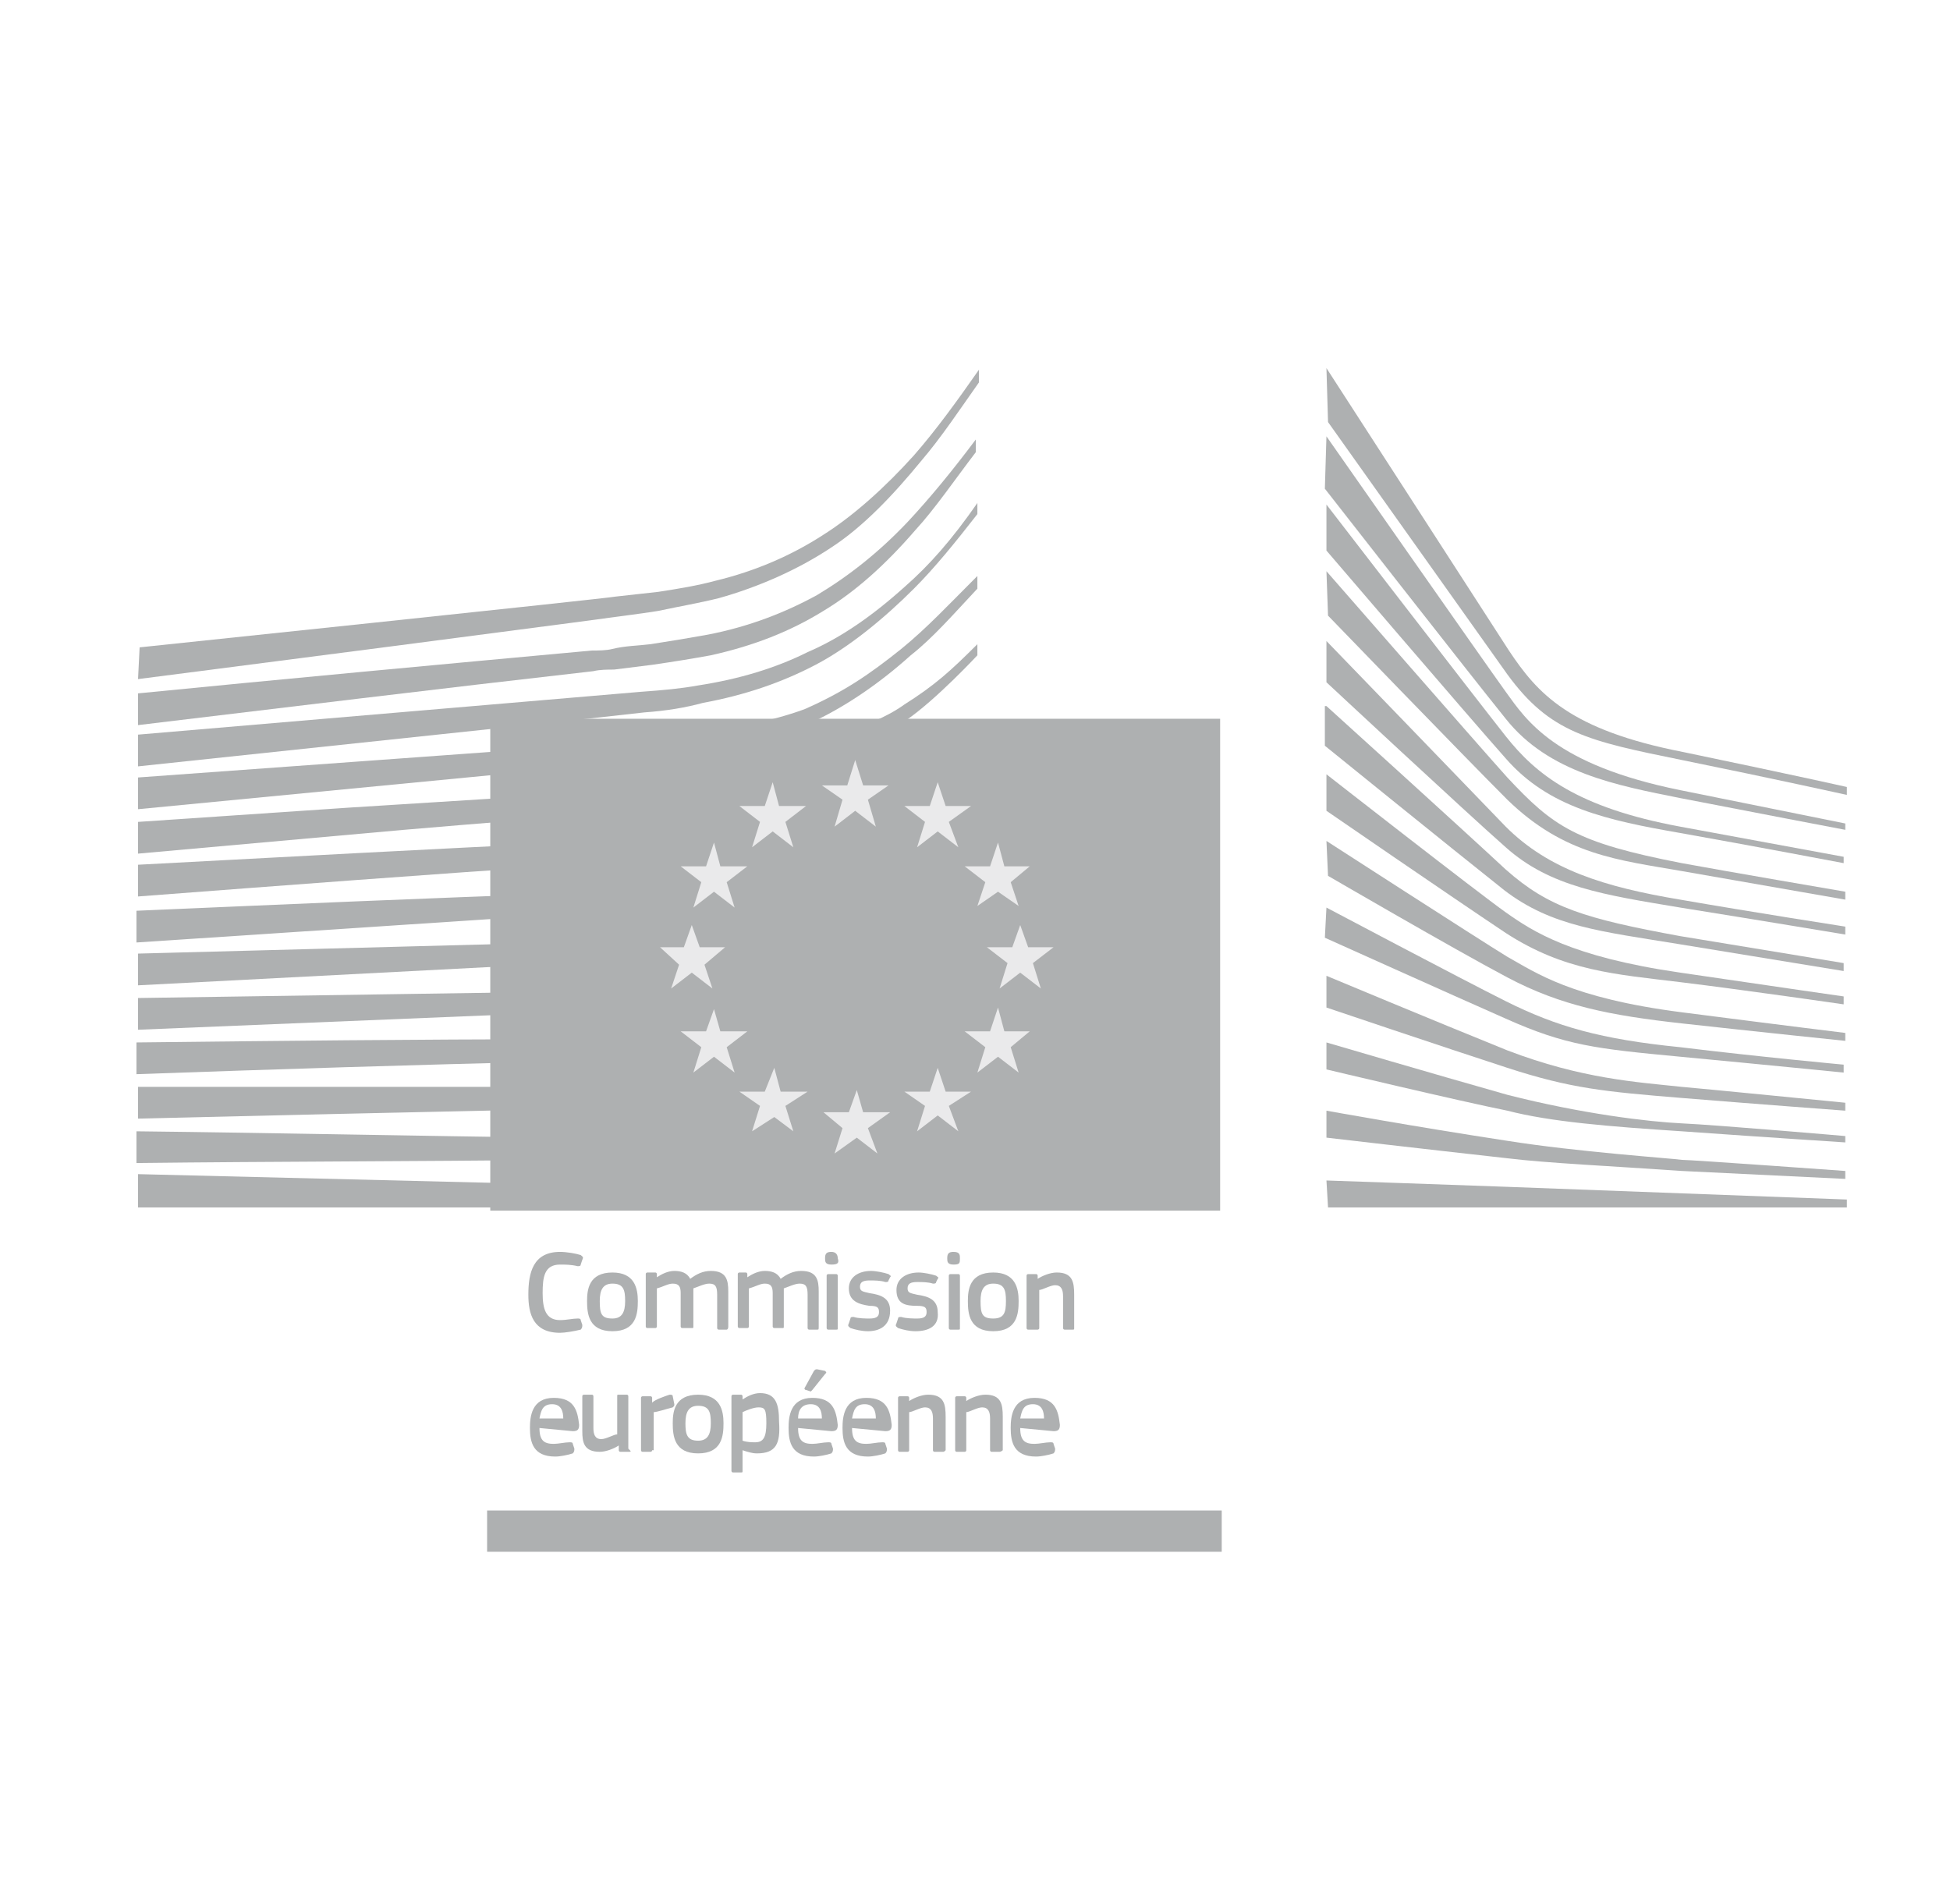 <?xml version="1.0" encoding="utf-8"?>
<!-- Generator: Adobe Illustrator 22.0.1, SVG Export Plug-In . SVG Version: 6.00 Build 0)  -->
<svg version="1.1" id="Calque_1" xmlns="http://www.w3.org/2000/svg" xmlns:xlink="http://www.w3.org/1999/xlink" x="0px" y="0px"
	 viewBox="0 0 122.9 120" style="enable-background:new 0 0 122.9 120;" xml:space="preserve">
<style type="text/css">
	.st0{fill:#AEB0B1;}
	.st1{fill:#EAEAEB;}
</style>
<g>
	<g>
		<path class="st0" d="M8.7,42.8c0,0,31.9-4.1,32.8-4.3c1.4-0.3,2.6-0.5,3.8-0.8c2.5-0.7,5-1.8,7.1-3.2c2-1.3,3.9-3.3,5.7-5.5
			c1.2-1.4,2.4-3.2,3.6-4.9v-0.8c-1.4,2-2.7,3.8-4.1,5.4c-1.8,2-3.8,3.8-5.7,5c-2,1.3-4.3,2.3-6.8,2.9c-1.1,0.3-2.3,0.5-3.6,0.7
			c-0.9,0.1-1.8,0.2-2.7,0.3c-0.4,0.1-30,3.2-30,3.2S8.7,42.8,8.7,42.8z"/>
		<path class="st0" d="M51.5,37.5c-2,1.1-4.3,2-6.9,2.5c-1.1,0.2-2.3,0.4-3.6,0.6c-0.8,0.1-1.6,0.1-2.4,0.3
			c-0.4,0.1-0.9,0.1-1.3,0.1c-9.8,0.9-19.5,1.8-28.6,2.7v2c9.2-1.1,19-2.3,28.7-3.4c0.4-0.1,0.9-0.1,1.3-0.1
			c0.8-0.1,1.6-0.2,2.4-0.3c1.4-0.2,2.6-0.4,3.7-0.6c2.7-0.6,5-1.5,7.1-2.8c2-1.2,3.9-2.9,5.8-5.1c1.2-1.3,2.5-3.2,3.8-4.9v-0.8
			c-1.5,2-2.9,3.7-4.3,5.2C55.4,34.8,53.5,36.3,51.5,37.5z"/>
		<path class="st0" d="M57,37c-2,1.8-4,3.2-6.1,4.1c-2,1-4.3,1.7-6.9,2.1c-1.1,0.2-2.2,0.3-3.6,0.4L8.7,46.3v2l28.3-3l3.6-0.4
			c1.4-0.1,2.6-0.3,3.7-0.6c2.7-0.5,5-1.3,7.1-2.4s4.3-2.9,6.2-4.8c1.3-1.3,2.6-2.9,4-4.7v-0.7C60,34,58.6,35.6,57,37z"/>
		<path class="st0" d="M49.3,47.7c-1.8,1-3.3,1.7-5.9,1.9c-1.6,0.2-3.3,0.3-4.8,0.3C37.9,50,37.1,50,36.3,50
			c-4.8,0.3-9.6,0.6-14.3,0.9L8.7,51.8v2l13.4-1.2c4.3-0.4,9.4-0.8,14.3-1.2l3.6-0.3c1.4-0.1,2.5-0.2,3.6-0.4c2.7-0.4,5-0.9,7.1-1.7
			c2.2-0.8,4.3-2.1,6.4-3.6c1.9-1.3,4.5-4.1,4.5-4.1v-0.7c-1.7,1.7-2.7,2.6-4.6,3.8C54.8,46,51,46.7,49.3,47.7z"/>
		<path class="st0" d="M50,51.6c-2,0.6-4.3,1-6.9,1.2c-1.1,0.1-2.2,0.2-3.5,0.2l-3.6,0.1c-8.9,0.4-17.7,0.9-27.3,1.4v2
			c9.2-0.7,18.4-1.4,27.4-2l3.6-0.3c1.3-0.1,2.5-0.2,3.6-0.3c2.7-0.3,5-0.8,7.1-1.4c2.3-0.7,4.5-1.8,6.6-3.1c1.5-1,3.1-2.2,4.7-3.6
			v-0.1c-1.8,1.5-3.4,1.8-5.2,2.9C54.4,50,52.3,51,50,51.6z"/>
		<path class="st0" d="M49.7,55c-2,0.4-4.2,0.8-6.9,1c-1,0.1-2.2,0.1-3.5,0.2l-3.5,0.1c-8.9,0.3-17.9,0.7-27.2,1.1v2
			c9.1-0.6,18.1-1.2,27.2-1.8l3.5-0.2c1.4-0.1,2.5-0.1,3.5-0.3c2.7-0.3,5-0.6,7-1.1c2.3-0.6,4.6-1.5,6.7-2.6c1.7-0.9,3.3-1.9,5-3.2
			v-0.9c-1.8,1.3-3.6,2.4-5.4,3.3C54.2,53.7,51.9,54.5,49.7,55z"/>
		<path class="st0" d="M49.4,58.4c-2,0.4-4.2,0.6-6.9,0.8c-1,0.1-2.1,0.1-3.5,0.1L8.7,60.1v2l26.9-1.4l3.5-0.2
			c1.3-0.1,2.5-0.1,3.5-0.2c2.7-0.2,4.9-0.5,7-1c2.4-0.5,4.7-1.2,6.8-2.1c1.7-0.8,3.4-1.7,5.3-2.7v-0.8c-1.9,1.1-3.8,2-5.6,2.7
			C53.9,57.3,51.7,58,49.4,58.4z"/>
		<path class="st0" d="M49.1,61.8c-3.7,0.5-7.6,0.6-11.3,0.6c-0.8,0-1.7,0-2.5,0.1L8.7,62.9v2l26.7-1.1c0.8-0.1,1.7-0.1,2.5-0.1
			c3.8-0.1,7.6-0.3,11.3-0.9c2.4-0.4,4.7-1,6.8-1.7c1.8-0.6,3.6-1.3,5.5-2.3v-0.8c-2,0.9-3.9,1.7-5.7,2.2
			C53.8,60.9,51.5,61.5,49.1,61.8z"/>
		<path class="st0" d="M48.9,65.2c-3.5,0.3-7.1,0.3-10.5,0.3c-1.1,0-2.2,0-3.3,0c-8.8,0-17.6,0.1-26.5,0.2v2
			c8.5-0.3,17.5-0.6,26.6-0.8c1.1-0.1,2.2-0.1,3.2-0.1c3.5-0.1,7.1-0.2,10.6-0.6c2.5-0.3,4.7-0.6,6.9-1.2c1.8-0.4,3.8-1.1,5.7-1.8
			v-0.8c-2,0.7-4,1.3-5.9,1.7C53.6,64.6,51.4,65,48.9,65.2z"/>
		<path class="st0" d="M48.8,68.5c-1.5,0.1-3.1,0.1-4.8,0.1c-0.7,0-1.3,0-2,0l-6.8-0.1c-4.7,0-9.4,0-13.8,0H8.7v2l12.7-0.3
			c4.4-0.1,9.1-0.2,13.7-0.3l6.9-0.1c1.9,0,4.4-0.1,6.9-0.3c2.5-0.2,4.7-0.4,6.9-0.8c1.9-0.3,3.9-0.7,5.9-1.2v-0.7
			c-2,0.4-4.1,0.8-6,1.1C53.5,68.2,51.2,68.4,48.8,68.5z"/>
		<path class="st0" d="M41.9,71.7L35,71.7c-8.7-0.1-17.5-0.3-26.4-0.4v2c8.5-0.1,17.5-0.1,26.4-0.2l6.9-0.1c2.3-0.1,4.6-0.1,6.9-0.1
			c4.7-0.1,8.9-0.5,12.9-1v-0.7c-4,0.4-8.2,0.6-12.9,0.7C46.5,71.8,44.2,71.7,41.9,71.7z"/>
		<polygon class="st0" points="61.6,75.3 8.7,74 8.7,76.1 61.6,76.1 		"/>
	</g>
	<g>
		<path class="st0" d="M56.8,40.9c-2,1.6-3.6,2.7-6.1,3.8c-2.2,0.8-4.5,1.2-7.1,1.5c-1.7,0.3-3.4,0.6-5.2,0.7
			c-0.7,0.1-1.4,0.1-2.1,0.1L8.7,49v2l28-2.7l3.6-0.3c1.3-0.1,2.5-0.3,3.6-0.4c2.7-0.4,5-1.1,7.1-2c2.2-1,4.4-2.5,6.4-4.3
			c1.4-1.1,2.7-2.6,4.2-4.2v-0.8C59.8,38.1,58.4,39.6,56.8,40.9z"/>
	</g>
	<polygon class="st0" points="76.9,76 76.9,45.3 30.9,45.3 30.9,76.3 76.9,76.3 	"/>
	<polygon class="st1" points="54.4,49.5 56,49.5 54.7,50.4 55.2,52.1 53.9,51.1 52.6,52.1 53.1,50.4 51.8,49.5 53.4,49.5 53.9,47.9 
			"/>
	<polygon class="st1" points="54.4,70.1 56.1,70.1 54.7,71.1 55.3,72.7 54,71.7 52.6,72.7 53.1,71.1 51.9,70.1 53.5,70.1 54,68.7 	
		"/>
	<polygon class="st1" points="59.6,68.8 61.2,68.8 59.8,69.7 60.4,71.3 59.1,70.3 57.8,71.3 58.3,69.7 57,68.8 58.6,68.8 59.1,67.3 
			"/>
	<polygon class="st1" points="59.6,50.8 61.2,50.8 59.8,51.8 60.4,53.4 59.1,52.4 57.8,53.4 58.3,51.8 57,50.8 58.6,50.8 59.1,49.3 
			"/>
	<polygon class="st1" points="63.3,54.6 64.9,54.6 63.7,55.6 64.2,57.1 62.9,56.2 61.6,57.1 62.1,55.6 60.8,54.6 62.4,54.6 
		62.9,53.1 	"/>
	<polygon class="st1" points="63.3,65 64.9,65 63.7,66 64.2,67.6 62.9,66.6 61.6,67.6 62.1,66 60.8,65 62.4,65 62.9,63.5 	"/>
	<polygon class="st1" points="64.8,59.7 66.4,59.7 65.1,60.7 65.6,62.3 64.3,61.3 63,62.3 63.5,60.7 62.2,59.7 63.8,59.7 64.3,58.3 
			"/>
	<polygon class="st1" points="49.1,50.8 50.8,50.8 49.5,51.8 50,53.4 48.7,52.4 47.4,53.4 47.9,51.8 46.6,50.8 48.2,50.8 48.7,49.3 
			"/>
	<polygon class="st1" points="45.4,54.6 47.1,54.6 45.8,55.6 46.3,57.2 45,56.2 43.7,57.2 44.2,55.6 42.9,54.6 44.5,54.6 45,53.1 	
		"/>
	<polygon class="st1" points="44.1,59.7 45.7,59.7 44.4,60.8 44.9,62.3 43.6,61.3 42.3,62.3 42.8,60.8 41.6,59.7 43.1,59.7 
		43.6,58.3 	"/>
	<polygon class="st1" points="45.4,65 47.1,65 45.8,66 46.3,67.6 45,66.6 43.7,67.6 44.2,66 42.9,65 44.5,65 45,63.6 	"/>
	<polygon class="st1" points="49.2,68.8 50.9,68.8 49.5,69.7 50,71.3 48.8,70.4 47.4,71.3 47.9,69.7 46.6,68.8 48.2,68.8 48.8,67.3 
			"/>
	<polygon class="st0" points="30.7,97.8 77,97.8 77,95.2 30.7,95.2 	"/>
	<path class="st0" d="M83.6,23.2c0,0,9.7,15,11.5,17.8c1.8,2.7,3.8,5,11,6.4c7.2,1.5,10.3,2.2,10.3,2.2v0.5c0,0-4.5-1-10.4-2.2
		s-8.3-1.7-11-5.4c-2.2-3.1-11.3-15.9-11.3-15.9L83.6,23.2L83.6,23.2z"/>
	<path class="st0" d="M83.6,27.5c0,0,10,14.3,11.3,16.1c1.3,1.8,3.1,4.6,11,6.2c2,0.4,10.4,2.1,10.4,2.1v0.4c0,0-6.3-1.2-10.4-2
		c-4-0.8-8.3-1.6-11-5c-2.5-3.1-11.4-14.5-11.4-14.5L83.6,27.5z"/>
	<path class="st0" d="M83.6,31.8c0,0,9.4,12.2,11.3,14.6c1.9,2.4,4.5,4.5,11,5.7c3.8,0.7,10.3,1.9,10.3,1.9v0.4
		c0,0-5.8-1.1-10.3-1.9c-4.6-0.8-8.3-1.6-11-4.7c-2.4-2.7-11.3-13.1-11.3-13.1V31.8z"/>
	<path class="st0" d="M83.6,36c0,0,9.6,11,11.4,13c2.9,3.1,4.3,4.1,11,5.4c2.7,0.5,10.3,1.8,10.3,1.8v0.5c0,0-6.3-1.1-10.3-1.8
		c-4-0.7-7.4-1-11-4.5c-2.7-2.7-11.3-11.6-11.3-11.6L83.6,36z"/>
	<path class="st0" d="M83.6,40.4c0,0,8.8,9.1,11.3,11.7c2.7,2.7,6.2,3.8,11,4.6c4.6,0.8,10.4,1.7,10.4,1.7v0.5c0,0-5.4-0.9-10.4-1.7
		c-4.8-0.8-8.2-1.3-11-3.8C92.4,51.2,83.6,43,83.6,43L83.6,40.4L83.6,40.4z"/>
	<path class="st0" d="M83.6,44.5c0,0,8.4,7.6,11.3,10.3c2.7,2.4,5,3.1,11,4.2c6.1,1,10.3,1.7,10.3,1.7v0.5c0,0-5.5-0.9-10.4-1.7
		c-4.9-0.8-8-1.1-11-3.4c-3.4-2.7-11.3-9.1-11.3-9.1V44.5z"/>
	<path class="st0" d="M83.6,48.8c0,0,9.6,7.5,11.3,8.7s4.1,2.8,11,3.8c6.8,1,10.3,1.5,10.3,1.5v0.5c0,0-6.2-0.9-10.3-1.4
		c-4.1-0.5-7.3-0.7-11-3.1c-3.6-2.4-11.3-7.7-11.3-7.7V48.8z"/>
	<path class="st0" d="M83.6,53c0,0,9.6,6.2,11.4,7.3c1.8,1,4,2.6,11,3.5c7,0.9,10.3,1.3,10.3,1.3v0.5c0,0-5.8-0.6-10.3-1.1
		c-4.5-0.5-7.6-1.1-11-2.9s-11.3-6.4-11.3-6.4L83.6,53z"/>
	<path class="st0" d="M83.6,57.2c0,0,8.5,4.5,11.3,5.9c3.2,1.6,6,2.4,11,2.9c4.9,0.6,10.3,1.1,10.3,1.1v0.5c0,0-5-0.5-10.3-1
		c-5.3-0.5-7.2-0.7-11-2.4c-3.4-1.5-11.4-5.1-11.4-5.1L83.6,57.2z"/>
	<path class="st0" d="M83.6,61.5c0,0,6.7,2.8,11.4,4.7c4.7,1.8,8.2,2,11,2.3c1.2,0.1,10.3,1,10.3,1v0.5c0,0-5.4-0.4-10.3-0.8
		c-4.9-0.4-7-0.6-11-1.9s-11.4-3.8-11.4-3.8L83.6,61.5z"/>
	<path class="st0" d="M83.6,65.7c0,0,6.8,2,11.4,3.3c4.7,1.2,8.9,1.7,11,1.8c2.2,0.1,10.3,0.8,10.3,0.8V72c0,0-4.7-0.3-10.3-0.7
		c-4.6-0.3-8.3-0.6-11-1.3c-3-0.6-11.4-2.6-11.4-2.6L83.6,65.7z"/>
	<path class="st0" d="M83.6,70c0,0,5.5,1,11.4,1.9c4.4,0.7,10.3,1.1,11,1.2c0.6,0,10.3,0.7,10.3,0.7v0.5c0,0-6.2-0.3-10.3-0.5
		c-4.3-0.3-8.6-0.5-11-0.8c-5.4-0.6-11.4-1.3-11.4-1.3L83.6,70L83.6,70z"/>
	<path class="st0" d="M83.6,74.4c0,0,8.7,0.3,11.4,0.4c2.7,0.1,21.4,0.8,21.4,0.8v0.5H83.7L83.6,74.4L83.6,74.4z"/>
	<g>
		<path class="st0" d="M35.3,78.9c0.4,0,1,0.1,1.3,0.2c0.1,0.1,0.2,0.1,0.1,0.3l-0.1,0.3c0,0.1-0.1,0.1-0.2,0.1
			c-0.4-0.1-0.8-0.1-1.1-0.1c-1,0-1.1,0.8-1.1,1.8c0,1,0.2,1.7,1.1,1.7c0.4,0,0.8-0.1,1.1-0.1c0.1,0,0.2,0,0.2,0.1l0.1,0.3
			c0,0.1,0,0.2-0.1,0.3c-0.4,0.1-1,0.2-1.3,0.2c-1.7,0-2-1.2-2-2.4C33.3,80.2,33.6,78.9,35.3,78.9z"/>
		<path class="st0" d="M38.6,83.9c-1.5,0-1.6-1.1-1.6-1.9c0-0.7,0.1-1.8,1.6-1.8c1.4,0,1.6,1,1.6,1.8C40.2,82.8,40.1,83.9,38.6,83.9
			z M38.6,80.9c-0.6,0-0.8,0.4-0.8,1.1c0,0.8,0.1,1.1,0.8,1.1c0.6,0,0.8-0.4,0.8-1.1C39.4,81.3,39.3,80.9,38.6,80.9z"/>
		<path class="st0" d="M45.8,83.8h-0.5c-0.1,0-0.1-0.1-0.1-0.1v-2.1c0-0.5-0.1-0.7-0.5-0.7c-0.3,0-0.7,0.2-1,0.3c0,0.1,0,0.2,0,0.4
			v2c0,0.1,0,0.1-0.1,0.1H43c-0.1,0-0.1-0.1-0.1-0.1v-2.1c0-0.4-0.1-0.6-0.5-0.6c-0.3,0-0.6,0.2-1,0.3v2.4c0,0.1-0.1,0.1-0.1,0.1
			h-0.5c-0.1,0-0.1-0.1-0.1-0.1v-3.3c0-0.1,0.1-0.1,0.1-0.1h0.5c0.1,0,0.1,0.1,0.1,0.1v0.2l0,0c0.3-0.2,0.7-0.4,1.1-0.4
			c0.4,0,0.8,0.1,1,0.5c0.4-0.3,0.8-0.5,1.3-0.5c1,0,1.1,0.6,1.1,1.3v2.2C45.9,83.8,45.8,83.8,45.8,83.8z"/>
		<path class="st0" d="M51.5,83.8H51c-0.1,0-0.1-0.1-0.1-0.1v-2.1c0-0.5-0.1-0.7-0.5-0.7c-0.3,0-0.7,0.2-1,0.3c0,0.1,0,0.2,0,0.4v2
			c0,0.1,0,0.1-0.1,0.1h-0.5c-0.1,0-0.1-0.1-0.1-0.1v-2.1c0-0.4-0.1-0.6-0.5-0.6c-0.3,0-0.6,0.2-1,0.3v2.4c0,0.1-0.1,0.1-0.1,0.1
			h-0.5c-0.1,0-0.1-0.1-0.1-0.1v-3.3c0-0.1,0.1-0.1,0.1-0.1H47c0.1,0,0.1,0.1,0.1,0.1v0.2l0,0c0.3-0.2,0.7-0.4,1.1-0.4
			c0.4,0,0.8,0.1,1,0.5c0.4-0.3,0.8-0.5,1.3-0.5c1,0,1.1,0.6,1.1,1.3v2.2C51.6,83.8,51.6,83.8,51.5,83.8z"/>
		<path class="st0" d="M52.4,79.7c-0.4,0-0.4-0.2-0.4-0.4c0-0.3,0.1-0.4,0.4-0.4s0.4,0.2,0.4,0.4C52.9,79.6,52.8,79.7,52.4,79.7z
			 M52.8,83.7c0,0.1,0,0.1-0.1,0.1h-0.5c-0.1,0-0.1-0.1-0.1-0.1v-3.3c0-0.1,0.1-0.1,0.1-0.1h0.5c0.1,0,0.1,0.1,0.1,0.1V83.7z"/>
		<path class="st0" d="M54.7,83.9c-0.4,0-0.8-0.1-1.1-0.2c-0.1-0.1-0.2-0.1-0.1-0.3l0.1-0.3c0-0.1,0.1-0.1,0.2-0.1
			c0.3,0.1,0.8,0.1,1,0.1c0.4,0,0.6-0.1,0.6-0.4s-0.1-0.4-0.6-0.4c-0.7-0.1-1.3-0.3-1.3-1.1c0-0.7,0.6-1.1,1.4-1.1
			c0.3,0,0.8,0.1,1.1,0.2c0.1,0.1,0.2,0.1,0.1,0.2L56,80.7c0,0.1-0.1,0.1-0.2,0.1c-0.3-0.1-0.7-0.1-1-0.1c-0.4,0-0.6,0.1-0.6,0.4
			s0.2,0.3,0.6,0.4c0.7,0.1,1.3,0.3,1.3,1.1C56.1,83.6,55.4,83.9,54.7,83.9z"/>
		<path class="st0" d="M57.7,83.9c-0.4,0-0.8-0.1-1.1-0.2c-0.1-0.1-0.2-0.1-0.1-0.3l0.1-0.3c0-0.1,0.1-0.1,0.2-0.1
			c0.3,0.1,0.8,0.1,1,0.1c0.4,0,0.6-0.1,0.6-0.4s-0.1-0.4-0.6-0.4c-0.7,0-1.3-0.1-1.3-1c0-0.7,0.6-1.1,1.4-1.1
			c0.3,0,0.8,0.1,1.1,0.2c0.1,0.1,0.2,0.1,0.1,0.2L59,80.8c0,0.1-0.1,0.1-0.2,0.1c-0.3-0.1-0.7-0.1-1-0.1c-0.4,0-0.6,0.1-0.6,0.4
			c0,0.3,0.2,0.3,0.6,0.4c0.7,0.1,1.3,0.3,1.3,1.1C59.2,83.6,58.5,83.9,57.7,83.9z"/>
		<path class="st0" d="M60.1,79.7c-0.4,0-0.4-0.2-0.4-0.4c0-0.3,0.1-0.4,0.4-0.4c0.4,0,0.4,0.2,0.4,0.4
			C60.5,79.6,60.5,79.7,60.1,79.7z M60.5,83.7c0,0.1,0,0.1-0.1,0.1h-0.5c-0.1,0-0.1-0.1-0.1-0.1v-3.3c0-0.1,0.1-0.1,0.1-0.1h0.5
			c0.1,0,0.1,0.1,0.1,0.1V83.7z"/>
		<path class="st0" d="M62.6,83.9c-1.5,0-1.6-1.1-1.6-1.9c0-0.7,0.1-1.8,1.6-1.8c1.4,0,1.6,1,1.6,1.8C64.2,82.8,64.1,83.9,62.6,83.9
			z M62.6,80.9c-0.6,0-0.8,0.4-0.8,1.1c0,0.8,0.1,1.1,0.8,1.1s0.8-0.4,0.8-1.1C63.4,81.3,63.3,80.9,62.6,80.9z"/>
		<path class="st0" d="M67.6,83.8h-0.5c-0.1,0-0.1-0.1-0.1-0.1v-2c0-0.4-0.1-0.7-0.5-0.7c-0.3,0-0.8,0.3-1,0.3v2.4
			c0,0.1-0.1,0.1-0.1,0.1h-0.6c-0.1,0-0.1-0.1-0.1-0.1v-3.3c0-0.1,0.1-0.1,0.1-0.1h0.5c0.1,0,0.1,0.1,0.1,0.1v0.2l0,0
			c0.3-0.2,0.8-0.4,1.2-0.4c1,0,1.1,0.6,1.1,1.4v2.1C67.7,83.8,67.7,83.8,67.6,83.8z"/>
		<path class="st0" d="M34,90c0,0.8,0.3,1,0.9,1c0.3,0,0.7-0.1,1-0.1c0.1,0,0.2,0,0.2,0.1l0.1,0.3c0,0.1,0,0.2-0.1,0.3
			c-0.3,0.1-0.8,0.2-1.1,0.2c-1.4,0-1.6-0.9-1.6-1.8c0-0.7,0.1-1.9,1.5-1.9c1.3,0,1.5,0.8,1.6,1.7c0,0.3-0.1,0.4-0.4,0.4L34,90
			L34,90z M34,89.4h1.5c0-0.4-0.1-0.9-0.7-0.9S34.1,88.9,34,89.4z"/>
		<path class="st0" d="M39.6,91.5h-0.5c-0.1,0-0.1-0.1-0.1-0.1v-0.3l0,0c-0.3,0.2-0.8,0.4-1.2,0.4c-1,0-1.1-0.6-1.1-1.3v-2.2
			c0-0.1,0.1-0.1,0.1-0.1h0.5c0.1,0,0.1,0.1,0.1,0.1v2c0,0.4,0.1,0.7,0.5,0.7c0.3,0,0.8-0.3,1-0.3v-2.4c0-0.1,0-0.1,0.1-0.1h0.5
			c0.1,0,0.1,0.1,0.1,0.1v3.3C39.8,91.5,39.8,91.5,39.6,91.5z"/>
		<path class="st0" d="M41.1,91.4c0,0.1-0.1,0.1-0.1,0.1h-0.5c-0.1,0-0.1-0.1-0.1-0.1v-3.3c0-0.1,0.1-0.1,0.1-0.1H41
			c0.1,0,0.1,0.1,0.1,0.1v0.3l0,0c0.2-0.2,0.8-0.4,1.1-0.5c0.1,0,0.2,0,0.2,0.1l0.1,0.5c0,0.1,0,0.1-0.1,0.2c-0.4,0.1-1,0.3-1.2,0.3
			V91.4z"/>
		<path class="st0" d="M44,91.6c-1.5,0-1.6-1.1-1.6-1.9c0-0.7,0.1-1.8,1.6-1.8c1.4,0,1.6,1,1.6,1.8C45.6,90.5,45.5,91.6,44,91.6z
			 M44,88.6c-0.6,0-0.8,0.4-0.8,1.1s0.1,1.1,0.8,1.1c0.6,0,0.8-0.4,0.8-1.1C44.8,89,44.7,88.6,44,88.6z"/>
		<path class="st0" d="M47.7,91.6c-0.3,0-0.6-0.1-0.9-0.2l0,0v1.3c0,0.1,0,0.1-0.1,0.1h-0.5c-0.1,0-0.1-0.1-0.1-0.1V88
			c0-0.1,0.1-0.1,0.1-0.1h0.5c0.1,0,0.1,0.1,0.1,0.1v0.2l0,0c0.3-0.2,0.7-0.4,1.1-0.4c1,0,1.2,0.7,1.2,1.8
			C49.2,91,48.9,91.6,47.7,91.6z M47.8,88.7c-0.3,0-0.8,0.2-1,0.3v1.8c0.3,0.1,0.6,0.1,0.8,0.1c0.5,0,0.7-0.3,0.7-1.2
			S48.2,88.7,47.8,88.7z"/>
		<path class="st0" d="M50.3,90c0,0.8,0.3,1,0.9,1c0.3,0,0.7-0.1,1-0.1c0.1,0,0.2,0,0.2,0.1l0.1,0.3c0,0.1,0,0.2-0.1,0.3
			c-0.3,0.1-0.8,0.2-1.1,0.2c-1.4,0-1.6-0.9-1.6-1.8c0-0.7,0.1-1.9,1.5-1.9c1.3,0,1.5,0.8,1.6,1.7c0,0.3-0.1,0.4-0.4,0.4L50.3,90
			L50.3,90z M50.3,89.4h1.5c0-0.4-0.1-0.9-0.7-0.9C50.5,88.5,50.3,88.9,50.3,89.4z M52,86.4c0.1,0.1,0.1,0.1,0,0.2l-0.8,1
			c-0.1,0.1-0.1,0.1-0.1,0.1l-0.3-0.1c-0.1,0-0.1-0.1-0.1-0.1l0.6-1.1c0.1-0.1,0.1-0.1,0.2-0.1L52,86.4z"/>
		<path class="st0" d="M53.7,90c0,0.8,0.3,1,0.9,1c0.3,0,0.7-0.1,1-0.1c0.1,0,0.2,0,0.2,0.1l0.1,0.3c0,0.1,0,0.2-0.1,0.3
			c-0.3,0.1-0.8,0.2-1.1,0.2c-1.4,0-1.6-0.9-1.6-1.8c0-0.7,0.1-1.9,1.5-1.9c1.3,0,1.5,0.8,1.6,1.7c0,0.3-0.1,0.4-0.4,0.4L53.7,90
			L53.7,90z M53.7,89.4h1.5c0-0.4-0.1-0.9-0.7-0.9C53.9,88.5,53.8,88.9,53.7,89.4z"/>
		<path class="st0" d="M59.4,91.5h-0.5c-0.1,0-0.1-0.1-0.1-0.1v-2c0-0.4-0.1-0.7-0.5-0.7c-0.3,0-0.8,0.3-1,0.3v2.4
			c0,0.1-0.1,0.1-0.1,0.1h-0.5c-0.1,0-0.1-0.1-0.1-0.1v-3.3c0-0.1,0.1-0.1,0.1-0.1h0.5c0.1,0,0.1,0.1,0.1,0.1v0.2l0,0
			c0.3-0.2,0.8-0.4,1.2-0.4c1,0,1.1,0.6,1.1,1.4v2.1C59.5,91.5,59.5,91.5,59.4,91.5z"/>
		<path class="st0" d="M63,91.5h-0.5c-0.1,0-0.1-0.1-0.1-0.1v-2c0-0.4-0.1-0.7-0.5-0.7c-0.3,0-0.8,0.3-1,0.3v2.4
			c0,0.1-0.1,0.1-0.1,0.1h-0.5c-0.1,0-0.1-0.1-0.1-0.1v-3.3c0-0.1,0.1-0.1,0.1-0.1h0.5c0.1,0,0.1,0.1,0.1,0.1v0.2l0,0
			c0.3-0.2,0.8-0.4,1.2-0.4c1,0,1.1,0.6,1.1,1.4v2.1C63.1,91.5,63,91.5,63,91.5z"/>
		<path class="st0" d="M64.3,90c0,0.8,0.3,1,0.9,1c0.3,0,0.7-0.1,1-0.1c0.1,0,0.2,0,0.2,0.1l0.1,0.3c0,0.1,0,0.2-0.1,0.3
			c-0.3,0.1-0.8,0.2-1.1,0.2c-1.4,0-1.6-0.9-1.6-1.8c0-0.7,0.1-1.9,1.5-1.9c1.3,0,1.5,0.8,1.6,1.7c0,0.3-0.1,0.4-0.4,0.4L64.3,90
			L64.3,90z M64.3,89.4h1.5c0-0.4-0.1-0.9-0.7-0.9C64.5,88.5,64.4,88.9,64.3,89.4z"/>
	</g>
</g>
</svg>
